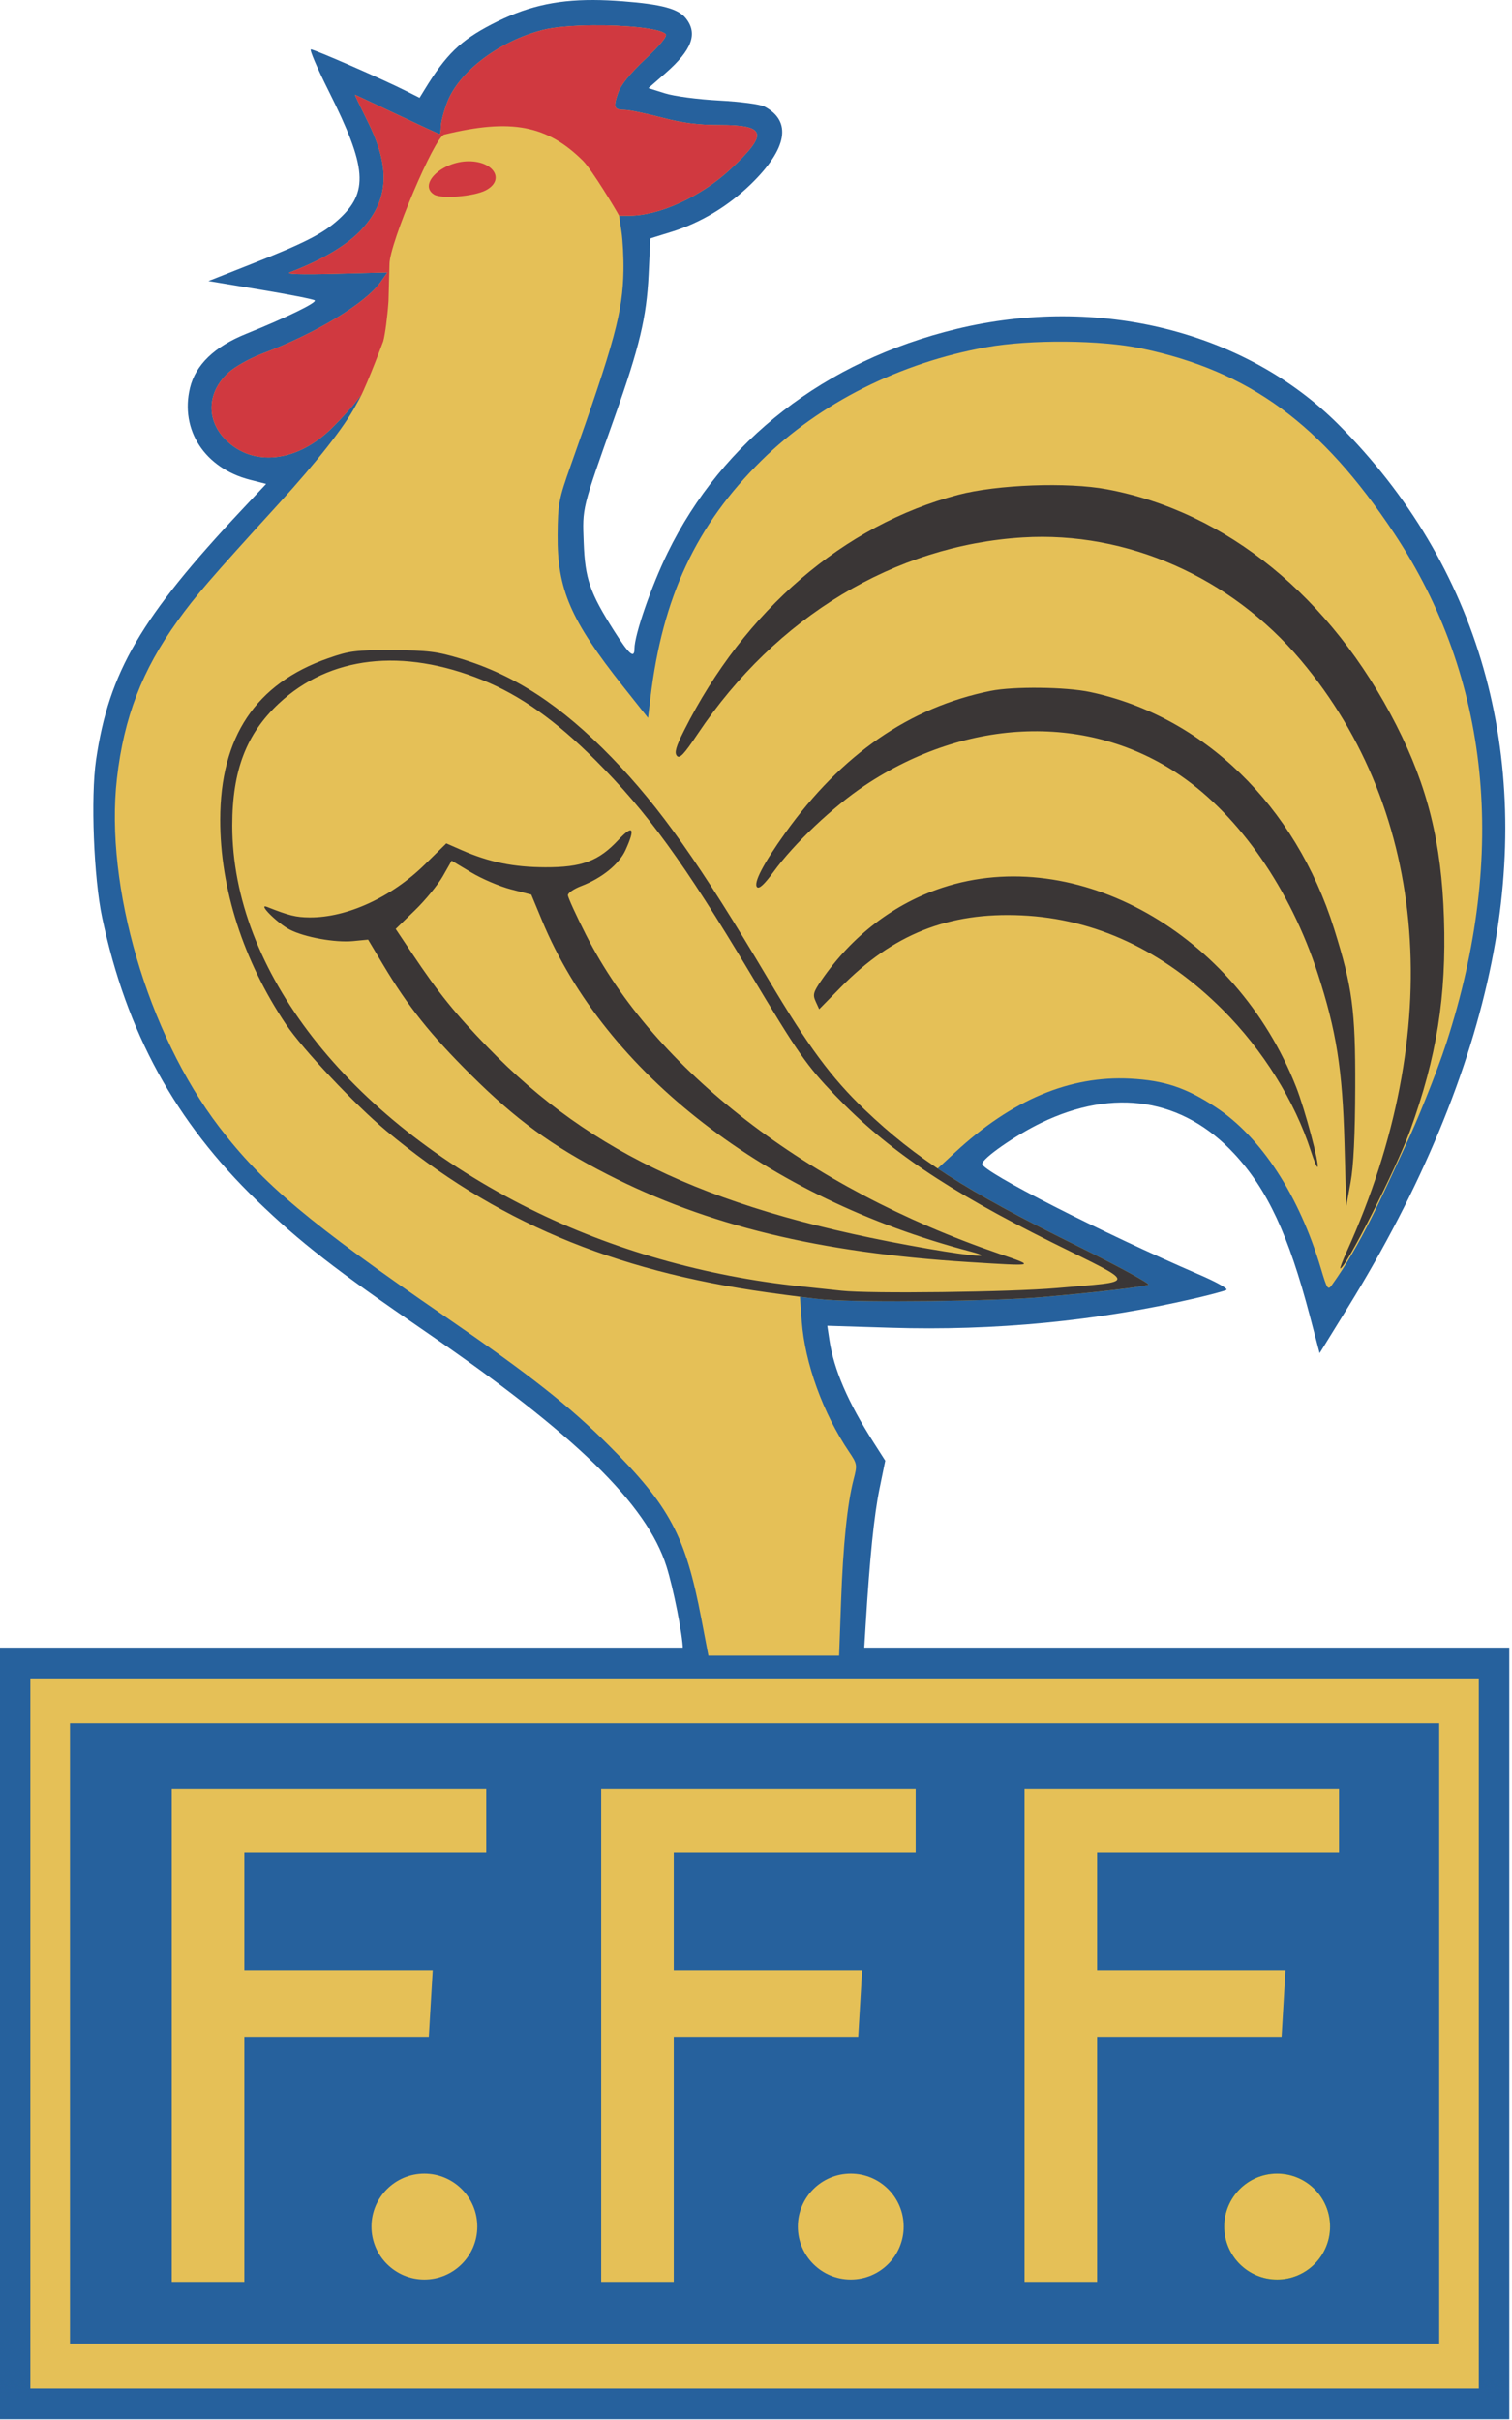 <?xml version="1.0" encoding="UTF-8" standalone="no"?>
<!-- Created with Inkscape (http://www.inkscape.org/) -->

<svg
   xmlns:dc="http://purl.org/dc/elements/1.1/"
   xmlns:cc="http://creativecommons.org/ns#"
   xmlns:rdf="http://www.w3.org/1999/02/22-rdf-syntax-ns#"
   xmlns:svg="http://www.w3.org/2000/svg"
   xmlns="http://www.w3.org/2000/svg"
   xmlns:xlink="http://www.w3.org/1999/xlink"
   xmlns:sodipodi="http://sodipodi.sourceforge.net/DTD/sodipodi-0.dtd"
   xmlns:inkscape="http://www.inkscape.org/namespaces/inkscape"
   version="1.1"
   id="svg848"
   width="500"
   height="800"
   viewBox="0 0 500 800"
   sodipodi:docname="Logo_Équipe_France_Football_Maillot_1998.svg"
   inkscape:version="0.91 r13725">
  <defs
     id="defs852" />
  <sodipodi:namedview
     pagecolor="#ffffff"
     bordercolor="#666666"
     borderopacity="1"
     objecttolerance="10"
     gridtolerance="10"
     guidetolerance="10"
     inkscape:pageopacity="0"
     inkscape:pageshadow="2"
     inkscape:window-width="1280"
     inkscape:window-height="691"
     id="namedview850"
     showgrid="false"
     inkscape:zoom="0.417193"
     inkscape:cx="601.06137"
     inkscape:cy="424.44551"
     inkscape:window-x="0"
     inkscape:window-y="1"
     inkscape:window-maximized="1"
     inkscape:current-layer="svg848" />
  <g
     id="g4230"
     transform="matrix(1,0,0,1,-147.504,-0.677)">
    <g
       id="g4210">
      <rect
         style="opacity:1;fill:#26619d;fill-opacity:1;fill-rule:nonzero;stroke:none;stroke-width:4;stroke-linecap:round;stroke-linejoin:round;stroke-miterlimit:10;stroke-dasharray:none;stroke-dashoffset:0;stroke-opacity:1"
         id="rect4161"
         width="499.153"
         height="255.085"
         x="147.458"
         y="545.339" />
      <path
         style="opacity:1;fill:#e5c057;fill-opacity:1;fill-rule:nonzero;stroke:none;stroke-width:4;stroke-linecap:round;stroke-linejoin:round;stroke-miterlimit:10;stroke-dasharray:none;stroke-dashoffset:0;stroke-opacity:1"
         d="m 157.541,555.508 0,234.746 478.986,0 0,-234.746 -478.986,0 z m 13.096,14.832 452.793,0 0,205.084 -452.793,0 0,-205.084 z"
         id="rect4165"
         inkscape:connector-curvature="0" />
      <circle
         style="opacity:1;fill:#008000;fill-opacity:1;fill-rule:nonzero;stroke:none;stroke-width:4;stroke-linecap:round;stroke-linejoin:round;stroke-miterlimit:10;stroke-dasharray:none;stroke-dashoffset:0;stroke-opacity:1"
         id="circle4172"
         cx="569.839"
         cy="736.737"
         r="17.5" />
      <g
         id="g4190"
         style="fill:#e5c057;fill-opacity:1">
        <g
           id="g4176"
           style="fill:#e5c057;fill-opacity:1">
          <circle
             style="opacity:1;fill:#e5c057;fill-opacity:1;fill-rule:nonzero;stroke:none;stroke-width:4;stroke-linecap:round;stroke-linejoin:round;stroke-miterlimit:10;stroke-dasharray:none;stroke-dashoffset:0;stroke-opacity:1"
             id="path4168"
             cx="287.839"
             cy="736.737"
             r="17.5" />
          <circle
             r="17.5"
             cy="736.737"
             cx="428.839"
             id="circle4170"
             style="opacity:1;fill:#e5c057;fill-opacity:1;fill-rule:nonzero;stroke:none;stroke-width:4;stroke-linecap:round;stroke-linejoin:round;stroke-miterlimit:10;stroke-dasharray:none;stroke-dashoffset:0;stroke-opacity:1" />
          <circle
             r="17.5"
             cy="736.737"
             cx="569.839"
             id="circle4174"
             style="opacity:1;fill:#e5c057;fill-opacity:1;fill-rule:nonzero;stroke:none;stroke-width:4;stroke-linecap:round;stroke-linejoin:round;stroke-miterlimit:10;stroke-dasharray:none;stroke-dashoffset:0;stroke-opacity:1" />
        </g>
        <g
           id="g4185"
           style="fill:#e5c057;fill-opacity:1">
          <path
             inkscape:connector-curvature="0"
             id="path1407"
             d="m 228.305,674 61,0 1.293,-22 -62.293,0 0,-39 80,0 0,-21 -104,0 0,163 24,0 z"
             style="fill:#e5c057;fill-opacity:1"
             sodipodi:nodetypes="ccccccccccc" />
          <use
             x="0"
             y="0"
             xlink:href="#path1407"
             id="use4181"
             transform="translate(142,0)"
             width="100%"
             height="100%"
             style="fill:#e5c057;fill-opacity:1" />
          <use
             x="0"
             y="0"
             xlink:href="#use4181"
             id="use4183"
             transform="translate(140,0)"
             width="100%"
             height="100%"
             style="fill:#e5c057;fill-opacity:1" />
        </g>
      </g>
    </g>
    <g
       id="g4224">
      <path
         id="path4203"
         d="M 343.766,0.678 C 330.743,0.635 321.027,3.055 310.055,8.746 299.766,14.082 295.002,18.716 287.939,30.254 l -1.686,2.754 -4.725,-2.381 C 274.164,26.915 251.449,17 250.312,17 c -0.561,0 2.085,6.2 5.881,13.777 12.7,25.351 13.308,33.393 3.213,42.514 -5.137,4.641 -11.164,7.713 -28.791,14.682 l -14.189,5.609 17.189,2.859 c 9.454,1.573 17.54,3.166 17.969,3.539 0.822,0.716 -9.395,5.69 -22.779,11.092 -10.396,4.196 -16.657,10.244 -18.482,17.855 -3.336,13.907 4.922,26.538 19.848,30.357 l 5.338,1.367 -7.912,8.424 c -33.528,35.693 -44.093,53.798 -48.34,82.844 -1.798,12.3 -0.763,38.978 2.021,52.08 8.092,38.078 24.122,67.385 51.17,93.553 14.26,13.796 25.882,22.825 55.857,43.395 49.49,33.961 73.034,56.895 79.586,77.525 2.273,7.159 5.406,22.946 5.412,27.277 l 0.002,2.25 59.84,0 0.625,-10.25 c 1.356,-22.23 2.777,-36.164 4.584,-44.982 l 1.889,-9.225 -3.85,-6.021 c -8.472,-13.252 -13.151,-24.09 -14.615,-33.854 l -0.705,-4.709 20.865,0.648 c 34.461,1.073 68.328,-2.199 100.811,-9.742 4.982,-1.157 9.613,-2.401 10.293,-2.766 0.7,-0.375 -3.203,-2.576 -9,-5.074 -32.274,-13.91 -71.736,-34.03 -71.736,-36.576 0,-1.826 10.927,-9.438 19.5,-13.584 24.175,-11.691 46.878,-8.05 63.863,10.244 10.951,11.795 17.933,26.77 24.977,53.578 l 3.238,12.324 9.414,-15.256 c 24.121,-39.083 40.19,-77.726 47.488,-114.207 13.712,-68.54 -4.117,-130.972 -50.719,-177.584 -30.804,-30.812 -79.317,-42.919 -126.311,-31.523 -43.368,10.516 -77.385,36.88 -95.508,74.018 -5.402,11.07 -10.943,27.096 -10.943,31.652 0,3.486 -1.776,1.937 -6.721,-5.861 -8.062,-12.714 -9.609,-17.213 -10.059,-29.25 -0.436,-11.684 -0.685,-10.677 10.244,-41.5 8.204,-23.137 10.534,-32.901 11.221,-47.006 l 0.584,-12.006 7.115,-2.209 c 9.508,-2.953 18.689,-8.488 26.172,-15.779 12.003,-11.696 13.575,-20.747 4.443,-25.594 -1.432,-0.76 -7.839,-1.614 -15,-2 -7.115,-0.383 -14.843,-1.409 -17.938,-2.383 l -5.436,-1.713 5.717,-5.016 C 376.319,17.189 378.314,11.823 374.344,6.775 371.824,3.572 366.353,2.09 353.365,1.092 349.951,0.829 346.771,0.688 343.766,0.678 Z M 517.582,163.258 c 1.076,0.242 2.147,0.495 3.215,0.768 -1.066,-0.266 -2.135,-0.528 -3.215,-0.768 z m 3.398,0.814 c 15.473,3.982 30.073,11.191 43.303,21.199 -13.348,-10.296 -27.569,-17.24 -43.303,-21.199 z m 73.973,52.861 c 0.034,0.047 0.069,0.093 0.104,0.141 -0.034,-0.047 -0.069,-0.094 -0.104,-0.141 z m -17.262,2.021 c 0.808,0.959 1.6,1.93 2.383,2.908 -0.782,-0.976 -1.574,-1.948 -2.383,-2.908 z m 19.443,1.066 c 2.764,4.008 5.402,8.182 7.889,12.535 -2.435,-4.3 -5.065,-8.48 -7.889,-12.535 z m -16.631,2.385 c 0.681,0.86 1.354,1.726 2.016,2.6 -0.662,-0.872 -1.333,-1.739 -2.016,-2.6 z m 2.289,2.961 c 9.442,12.554 16.864,26.549 22.127,41.467 -5.182,-14.866 -12.569,-28.791 -22.127,-41.467 z m 22.33,7.369 c 0.607,1.065 1.204,2.142 1.793,3.227 -0.581,-1.086 -1.188,-2.155 -1.793,-3.227 z m 16.391,41.322 c 2.027,9.273 3.133,19.072 3.488,30.117 0.404,12.564 -0.147,23.723 -1.826,34.686 0.493,-2.653 0.919,-5.153 1.172,-7.186 1.75,-14.066 0.71,-42.465 -1.984,-54.176 -0.266,-1.156 -0.562,-2.297 -0.85,-3.441 z m -219.854,50.473 c 4.771,8.047 8.835,14.547 12.615,20.084 -3.792,-5.697 -8.587,-13.29 -12.615,-20.084 z m 210.568,24.098 c -3.059,20.475 -9.509,43.259 -17.498,61.383 -0.624,1.416 -1.188,2.759 -1.707,4.027 9.93,-22.021 16.311,-44.029 19.205,-65.41 z m -188.377,8.711 c 3.054,3.619 6.164,6.891 9.584,10.16 2.431,2.324 4.858,4.522 7.324,6.65 -6.064,-5.289 -12.015,-11.198 -16.908,-16.811 z m 192.334,10.158 c -0.619,1.886 -1.269,3.796 -1.959,5.732 0.047,-0.121 0.083,-0.228 0.131,-0.35 0.559,-1.414 1.183,-3.314 1.828,-5.383 z m -174.131,7.758 c 0.514,0.435 1.029,0.872 1.549,1.301 -0.517,-0.431 -1.032,-0.859 -1.549,-1.301 z m -99.963,38.271 c 17.79,6.671 36.819,11.357 57.328,14.139 l 1.688,0.229 c -21.681,-3.043 -41.112,-7.737 -59.016,-14.367 z"
         style="fill:#26619d;fill-opacity:1"
         inkscape:connector-curvature="0"
         sodipodi:nodetypes="sscccsssscscsscccsssssccccccccccsssssssccsssssssssccssscccssscccccccccccccccccccccccccscsscccccscccsccccscccccccc" />
      <path
         style="fill:#e5c057;fill-opacity:1"
         d="m 343.48,9.053 c 10.797,-0.105 22.245,0.967 24.156,2.879 0.639,0.639 -1.694,3.512 -6.723,8.273 -5.265,4.986 -8.134,8.561 -9.062,11.293 -1.612,4.742 -1.303,5.497 2.262,5.521 1.48,0.01 6.943,1.135 12.139,2.5 C 373.16,41.334 378.282,42 385.311,42 c 15.636,0 16.368,2.815 3.783,14.574 C 379.387,65.644 365.57,72 355.561,72 l -3.324,0 0.785,5.25 c 0.431,2.888 0.725,8.671 0.654,12.852 -0.233,13.687 -2.854,23.379 -17.42,64.398 -3.982,11.215 -4.267,12.72 -4.355,23 -0.154,17.938 4.277,28.189 21.662,50.104 l 8.242,10.391 0.805,-6.748 c 3.954,-33.144 15.175,-57.089 36.711,-78.34 19.24,-18.985 45.874,-32.384 74.484,-37.469 14.608,-2.596 37.783,-2.397 51.234,0.438 35.676,7.519 59.453,24.924 83.504,61.125 31.659,47.652 37.614,105.834 17.248,168.5 -3.289,10.121 -10.313,27.321 -13.166,33.154 -8.302,17.903 -15.01,33.319 -24.713,46.869 -1.277,1.746 -1.576,1.295 -3.564,-5.381 -7.246,-24.331 -19.772,-43.544 -34.869,-53.484 -9.755,-6.423 -16.931,-8.816 -28.215,-9.406 -19.981,-1.045 -39.201,7.042 -57.918,24.371 l -5.76,5.332 c 11.336,7.607 25.241,15.243 45.166,25.109 14.27,7.067 25.295,13.065 24.5,13.33 -2.331,0.777 -17.17,2.492 -35.447,4.1 -15.301,1.346 -58.312,1.831 -71.5,0.807 l -8.27,-0.924 0.598,8.061 c 1.028,13.852 7.019,30.398 15.627,43.152 2.72,4.03 2.772,4.336 1.523,9.148 -2.087,8.045 -3.471,21.542 -4.154,40.512 l -0.639,17.75 -21.613,0 -21.613,0 -2.342,-12.25 c -5.23,-27.372 -10.476,-37.194 -30.582,-57.262 -13.094,-13.068 -26.249,-23.419 -54.035,-42.52 -45.039,-30.96 -60.42,-43.866 -74.895,-62.832 C 196.375,342.298 182.103,293.596 186.172,258 c 2.301,-20.132 8.33,-35.808 20,-52 6.076,-8.43 10.549,-13.61 33.564,-38.875 12.588,-13.818 21.545,-25.235 25.375,-32.346 2.28,-4.233 2.281,-4.246 0.076,-1.279 -1.226,1.65 -4.771,5.525 -7.877,8.611 -11.454,11.382 -26.091,13.038 -35.15,3.979 -6.615,-6.615 -6.206,-15.829 0.99,-22.33 2.126,-1.921 7.128,-4.7 11.242,-6.246 17.472,-6.566 33.943,-16.534 38.957,-23.576 l 2.279,-3.201 -17.34,0.451 c -11.338,0.295 -16.5,0.127 -14.912,-0.484 10.889,-4.19 19.094,-9.104 23.803,-14.256 8.952,-9.795 9.522,-20.326 1.928,-35.592 C 266.685,35.985 264.782,32 264.879,32 c 0.097,0 6.347,2.925 13.889,6.5 7.542,3.575 13.898,6.5 14.125,6.5 0.227,0 0.412,-1.109 0.412,-2.463 0,-1.354 0.913,-4.903 2.029,-7.887 3.817,-10.203 17.115,-20.324 31.615,-24.064 3.809,-0.983 10.053,-1.47 16.531,-1.533 z"
         id="path1405"
         inkscape:connector-curvature="0"
         sodipodi:nodetypes="sssssssssccssscccsssssccsssccssscccsscccccssssssssssssccsssssssssss" />
      <path
         style="fill:#d03940"
         d="m 343.48,9.053 c -6.478,0.063 -12.722,0.55 -16.531,1.533 -14.5,3.741 -27.798,13.862 -31.615,24.064 -1.116,2.983 -2.029,6.532 -2.029,7.887 0,1.354 -0.185,2.463 -0.412,2.463 -0.227,0 -6.583,-2.925 -14.125,-6.5 -7.542,-3.575 -13.792,-6.5 -13.889,-6.5 -0.097,0 1.806,3.985 4.229,8.855 7.594,15.266 7.024,25.797 -1.928,35.592 -4.708,5.152 -12.914,10.066 -23.803,14.256 -1.588,0.611 3.574,0.779 14.912,0.484 l 17.34,-0.451 -2.279,3.201 c -5.014,7.042 -21.485,17.01 -38.957,23.576 -4.114,1.546 -9.116,4.326 -11.242,6.246 -7.196,6.501 -7.605,15.715 -0.99,22.33 9.06,9.06 23.696,7.404 35.15,-3.979 3.106,-3.086 6.651,-6.961 7.877,-8.611 2.111,-2.841 2.14,-2.841 0.141,0.873 0.077,-0.136 0.199,-0.332 0.258,-0.441 2.227,-3.39 7.294,-16.79 8.648,-20.432 0.607,-2.2 1.39,-8.162 1.738,-13.25 l 0.332,-12.305 c 0,-6.815 14.889,-42.003 18.104,-42.785 22.136,-5.389 34.052,-3.115 45.977,8.775 2.917,3.004 10.709,15.877 11.852,18.064 l 3.324,0 c 10.01,0 23.826,-6.356 33.533,-15.426 C 401.679,44.815 400.947,42 385.311,42 c -7.028,0 -12.151,-0.666 -19.059,-2.48 -5.196,-1.365 -10.659,-2.49 -12.139,-2.5 -3.565,-0.025 -3.874,-0.78 -2.262,-5.521 0.929,-2.732 3.797,-6.307 9.062,-11.293 5.028,-4.761 7.362,-7.634 6.723,-8.273 -1.911,-1.911 -13.359,-2.984 -24.156,-2.879 z M 302.518,54 c -8.861,0 -16.843,7.65 -11.463,10.986 2.421,1.502 13.152,0.632 17.045,-1.381 C 314.57,60.259 310.933,54 302.518,54 Z"
         id="path1409"
         inkscape:connector-curvature="0"
         sodipodi:nodetypes="sssssssssssccssssscccccsccssssssssscssc" />
      <path
         inkscape:connector-curvature="0"
         id="path1403"
         d="m 420.305,430.301 c -2.475,-0.192 -11.025,-1.262 -19,-2.377 -51.505,-7.201 -90.348,-23.656 -126.055,-53.4 -10.343,-8.615 -27.729,-27.075 -33.205,-35.255 -14.118,-21.089 -21.758,-44.874 -21.725,-67.63 0.04,-27.427 11.78,-44.989 35.657,-53.339 7.091,-2.479 9.099,-2.731 21.328,-2.676 11.702,0.053 14.699,0.423 22.5,2.778 17.902,5.404 33.273,15.464 50.038,32.747 15.874,16.364 29.203,35.241 51.816,73.38 13.016,21.952 20.798,32.475 31.776,42.969 16.969,16.221 33.359,26.758 69.315,44.564 14.27,7.067 25.295,13.065 24.5,13.33 -2.331,0.777 -17.169,2.493 -35.446,4.101 -15.301,1.346 -58.312,1.831 -71.5,0.806 z m 76.5,-3.809 c 27.071,-2.386 27.199,-0.855 -1.264,-15.021 -34.975,-17.407 -54.562,-30.676 -71.805,-48.64 -9.544,-9.944 -12.301,-13.901 -28.279,-40.604 -21.802,-36.434 -33.985,-53.197 -51.085,-70.291 -13.093,-13.088 -24.787,-21.379 -37.3,-26.446 -26.486,-10.725 -50.585,-7.948 -67.383,7.765 -10.76,10.066 -15.385,22.191 -15.385,40.335 0,47.739 38.053,96.663 98.62,126.795 26.96,13.413 57.788,22.22 89.38,25.536 5.775,0.606 11.85,1.254 13.5,1.44 9.159,1.031 55.927,0.458 71,-0.871 z m -29,-8.6 c -49.479,-3.115 -86.494,-12.105 -119.5,-29.023 C 330.052,379.512 318.208,370.875 303.233,356 289.908,342.764 282.472,333.451 274.264,319.718 l -5.031,-8.418 -4.974,0.478 c -5.922,0.569 -16.021,-1.256 -20.93,-3.781 -4.107,-2.114 -10.817,-8.815 -7.525,-7.516 7.294,2.879 9.546,3.436 14.04,3.475 12.369,0.108 27.072,-6.628 38.105,-17.457 l 7.145,-7.013 5.061,2.218 c 9.103,3.989 17.147,5.641 27.649,5.677 12.12,0.041 17.678,-2.038 24.217,-9.06 4.812,-5.167 5.658,-3.948 2.337,3.367 -2.118,4.665 -7.803,9.286 -14.63,11.894 -2.433,0.929 -4.424,2.289 -4.424,3.022 0,0.733 2.692,6.634 5.982,13.114 22.709,44.725 73.081,83.612 136.518,105.392 12.345,4.238 12.493,4.197 -10,2.781 z m 0.5,-3.519 C 401.017,396.688 347.712,355.489 326.738,304.957 l -3.546,-8.543 -6.723,-1.732 c -3.698,-0.953 -9.622,-3.476 -13.165,-5.607 l -6.442,-3.875 -2.927,5.15 c -1.61,2.832 -5.774,7.91 -9.253,11.284 l -6.327,6.134 5.537,8.272 c 8.686,12.977 14.087,19.668 24.884,30.826 34.469,35.622 75.626,54.456 145.53,66.596 15.604,2.71 22.57,3.163 14,0.911 z M 592.929,414.25 c 32.785,-72.544 27.134,-144.976 -15.237,-195.294 -23.18,-27.528 -57.519,-42.699 -91.92,-40.61 -42.395,2.574 -81.633,26.249 -107.485,64.852 -4.65,6.943 -6.053,8.422 -6.957,7.332 -0.873,-1.052 -0.313,-2.993 2.442,-8.464 19.99,-39.694 52.664,-67.775 90.533,-77.805 12.841,-3.401 36.28,-4.274 49.275,-1.834 39.535,7.421 74.086,35.571 95.653,77.931 10.383,20.394 14.971,38.96 15.77,63.818 0.832,25.882 -2.348,45.808 -11.224,70.326 C 609.341,386.762 592.503,420 590.73,420 c -0.22,0 0.77,-2.587 2.199,-5.75 z m -0.826,-35.75 c -0.668,-24.346 -2.675,-37.06 -8.845,-56.023 -9.036,-27.774 -25.79,-51.948 -45.311,-65.379 -30.089,-20.702 -70.437,-19.45 -104.452,3.24 -10.551,7.038 -23.336,19.138 -30.241,28.619 -2.967,4.074 -4.707,5.686 -5.396,4.997 -1.3,-1.3 2.104,-7.84 9.332,-17.934 18.593,-25.963 41.118,-41.534 67.914,-46.949 7.543,-1.524 24.879,-1.324 32.885,0.379 37.477,7.974 67.915,37.502 80.69,78.276 6.051,19.314 7.058,26.854 6.981,52.273 -0.049,15.942 -0.539,26.073 -1.526,31.5 l -1.455,8 z m -11.093,2.743 c -5.355,-16.612 -15.875,-33.471 -29.177,-46.763 -19.551,-19.535 -42.039,-30.082 -66.528,-31.205 -24.14,-1.106 -42.532,6.221 -59.837,23.837 l -7.067,7.194 -1.164,-2.555 c -1.021,-2.241 -0.786,-3.105 1.922,-7.04 10.114,-14.7 24.045,-25.348 40.03,-30.596 44.359,-14.562 96.928,15.057 116.93,65.884 2.899,7.366 7.803,25.728 7.063,26.445 -0.207,0.201 -1.185,-2.14 -2.172,-5.202 z"
         style="fill:#3a3636" />
    </g>
  </g>
</svg>
